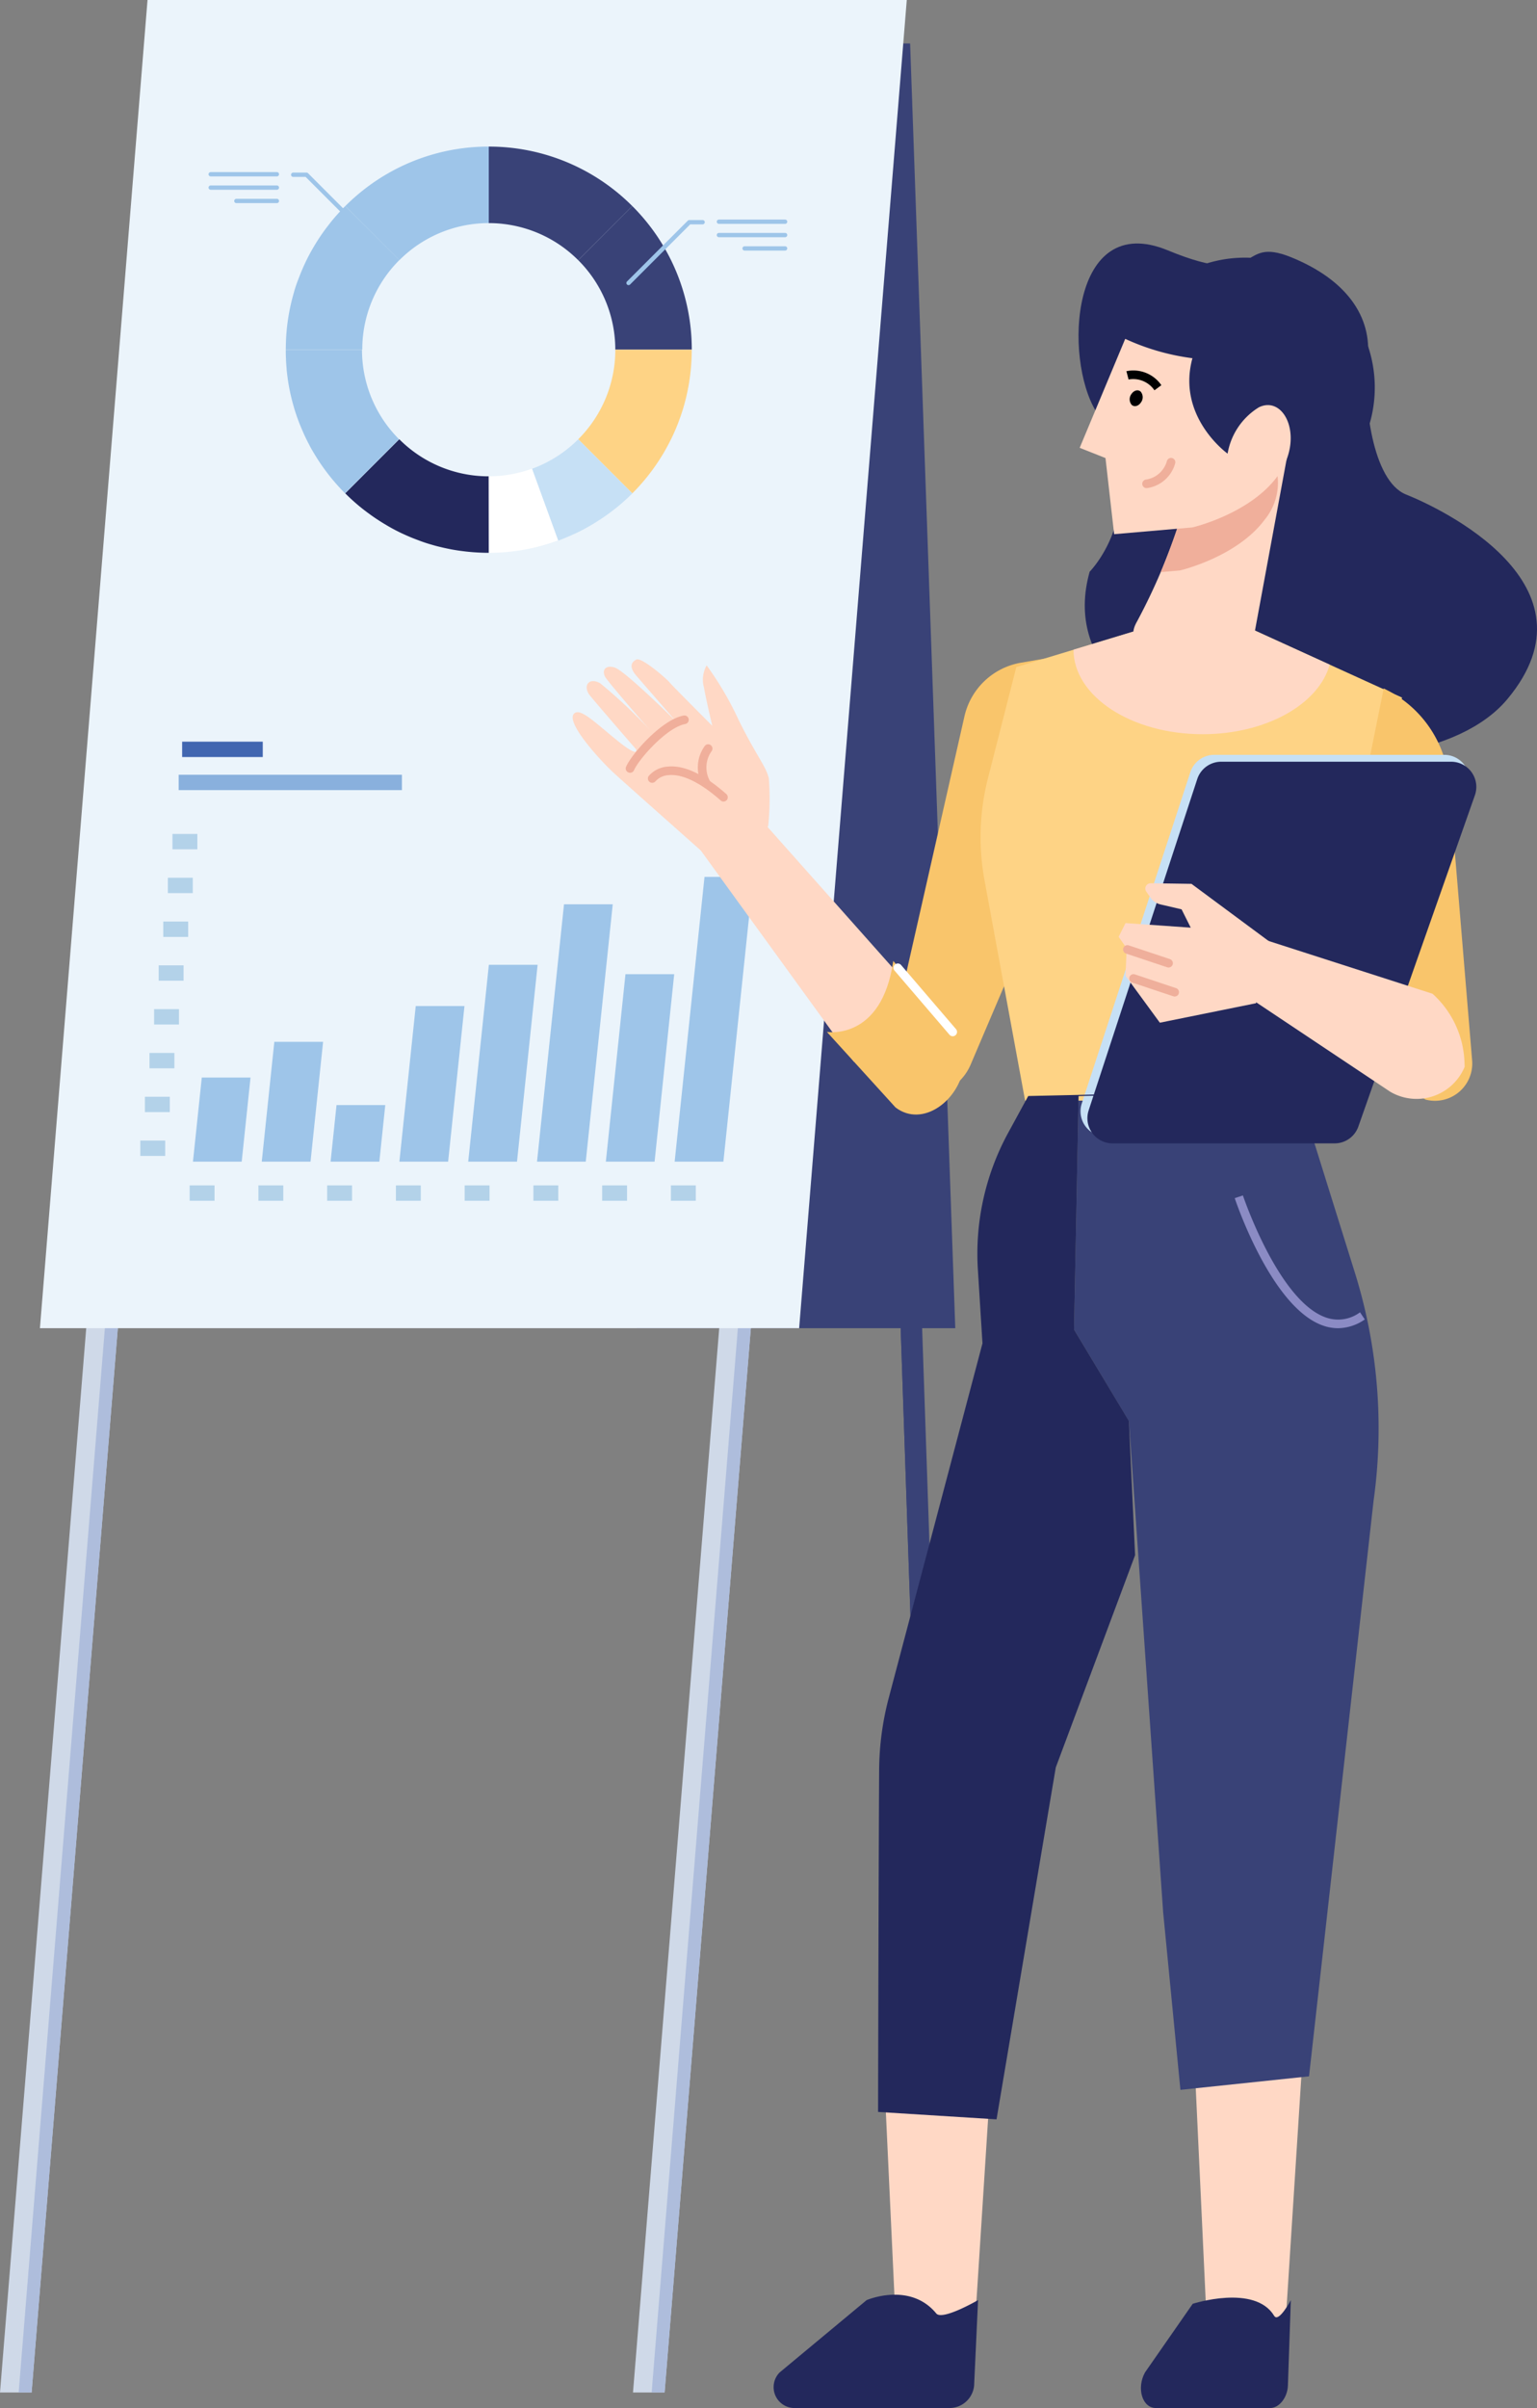 <svg xmlns="http://www.w3.org/2000/svg" xmlns:xlink="http://www.w3.org/1999/xlink" id="Groupe_2981" data-name="Groupe 2981" width="94.009" height="147.183" viewBox="0 0 94.009 147.183"><rect x="0" y="0" width="94.009" height="147.183" fill="#808080" stroke="none"/><defs><clipPath id="clip-path"><rect id="Rectangle_2119" data-name="Rectangle 2119" width="94.009" height="147.183" fill="none"></rect></clipPath></defs><path id="Trac&#xE9;_4437" data-name="Trac&#xE9; 4437" d="M201.066,44.385l1.184-3.76,4.47,131.422h-1.313Z" transform="translate(-148.247 -29.953)" fill="#394277"></path><path id="Trac&#xE9;_4438" data-name="Trac&#xE9; 4438" d="M205.945,178.278h-.538L201.065,50.616l.486-1.54Z" transform="translate(-148.247 -36.184)" fill="#394277"></path><path id="Trac&#xE9;_4439" data-name="Trac&#xE9; 4439" d="M140.521,88.644H160l-2.761-78.523H137.76Z" transform="translate(-101.572 -7.463)" fill="#394277"></path><path id="Trac&#xE9;_4440" data-name="Trac&#xE9; 4440" d="M0,328.818H1.933L8.325,249.96l-1.744-2.323Z" transform="translate(0 -182.584)" fill="#cfd9e8"></path><path id="Trac&#xE9;_4441" data-name="Trac&#xE9; 4441" d="M4.343,332.667h.792l6.393-78.858-.715-.952Z" transform="translate(-3.202 -186.433)" fill="#aebddc"></path><path id="Trac&#xE9;_4442" data-name="Trac&#xE9; 4442" d="M155.713,249.96l-1.745-2.323-6.581,81.181h1.933Z" transform="translate(-108.67 -182.585)" fill="#cfd9e8"></path><path id="Trac&#xE9;_4443" data-name="Trac&#xE9; 4443" d="M151.727,332.667h.793l6.393-78.858-.715-.952Z" transform="translate(-111.87 -186.433)" fill="#aebddc"></path><path id="Trac&#xE9;_4444" data-name="Trac&#xE9; 4444" d="M15.876,0,9.295,81.182H55.732L62.315,0Z" transform="translate(-6.853 0)" fill="#ebf4fb"></path><g id="Groupe_2980" data-name="Groupe 2980"><g id="Groupe_2979" data-name="Groupe 2979" clip-path="url(#clip-path)"><path id="Trac&#xE9;_4445" data-name="Trac&#xE9; 4445" d="M113.8,34.107v4.677a7.714,7.714,0,0,1,5.472,2.267l3.308-3.308a12.378,12.378,0,0,0-8.78-3.636" transform="translate(-83.906 -25.147)" fill="#394277"></path><path id="Trac&#xE9;_4446" data-name="Trac&#xE9; 4446" d="M136.9,56.729h4.677a12.377,12.377,0,0,0-3.637-8.779l-3.307,3.308a7.714,7.714,0,0,1,2.266,5.472" transform="translate(-99.265 -35.354)" fill="#394277"></path><path id="Trac&#xE9;_4447" data-name="Trac&#xE9; 4447" d="M136.9,81.371a7.714,7.714,0,0,1-2.266,5.472l3.307,3.308a12.471,12.471,0,0,0,1.9-2.447q.088-.149.172-.3.178-.32.339-.651.214-.444.393-.908c.053-.138.1-.277.153-.418q.025-.073.049-.146.084-.254.158-.512.042-.147.08-.3.076-.3.138-.6a12.463,12.463,0,0,0,.252-2.5Z" transform="translate(-99.265 -59.996)" fill="#fed385"></path><path id="Trac&#xE9;_4448" data-name="Trac&#xE9; 4448" d="M125.481,108.393a12.527,12.527,0,0,1-1.52.447c.271-.061.54-.127.806-.206l.005,0q.279-.083.555-.179l.031-.011q.261-.092.519-.2l.064-.026q.24-.1.477-.207l.1-.045q.219-.1.436-.215l.122-.064q.2-.108.4-.225l.131-.077,0,0q.194-.117.385-.241l.061-.04.071-.046q.193-.129.382-.266l0,0,.112-.081q.2-.149.4-.306l.083-.067q.213-.175.42-.36l.043-.038q.229-.207.45-.428l-3.307-3.307a7.741,7.741,0,0,1-2.824,1.8Z" transform="translate(-91.34 -75.354)" fill="#c6e0f5"></path><path id="Trac&#xE9;_4449" data-name="Trac&#xE9; 4449" d="M86.3,108.812q.192.045.386.084l.158.032c.141.027.283.05.426.072.125.019.25.035.376.05l.132.016q.193.021.387.037l.095.007c.3.021.595.033.9.033v-4.675a7.714,7.714,0,0,1-5.472-2.267l-3.307,3.307.023.022q.21.209.427.406l.043.038q.207.186.42.361l.083.067q.2.158.4.306l.114.083q.189.137.382.267l.132.086q.191.124.385.241l.134.08.1.058c.1.057.2.114.3.168-.1-.054-.2-.111-.3-.168.1.057.2.114.3.168l.121.064q.216.112.436.215l.1.045q.237.109.477.207l.064.026c.042.017.084.032.126.048.131.051.261.1.393.148-.132-.046-.262-.1-.393-.148.131.051.261.1.393.148l.03.011q.276.1.556.179h0c.172.051.345.1.518.14l.159.038" transform="translate(-59.266 -75.354)" fill="#23285c"></path><path id="Trac&#xE9;_4450" data-name="Trac&#xE9; 4450" d="M113.8,114.2v0h0c.175,0,.35-.005.525-.013l.133-.006c.169-.009.337-.02.506-.036l.123-.014c.122-.013.244-.028.366-.044.079-.011.158-.022.237-.034s.15-.025.225-.038c.186-.033.372-.068.557-.11l.05-.011a12.508,12.508,0,0,0,1.52-.447l-1.6-4.391a7.726,7.726,0,0,1-2.648.465Z" transform="translate(-83.906 -80.409)" fill="#fff"></path><path id="Trac&#xE9;_4451" data-name="Trac&#xE9; 4451" d="M89.159,38.783V34.106A12.358,12.358,0,0,0,83.073,35.7l-.19.109a12.464,12.464,0,0,0-2.5,1.935l3.308,3.307a7.714,7.714,0,0,1,5.472-2.267" transform="translate(-59.265 -25.147)" fill="#9ec5e9"></path><path id="Trac&#xE9;_4452" data-name="Trac&#xE9; 4452" d="M69.708,48.443q-.186.206-.36.419l-.067.084q-.157.2-.306.395l-.083.114q-.137.189-.266.382l-.087.132q-.124.191-.24.384l-.08.135q-.116.2-.225.4l-.064.122q-.112.216-.215.435l-.045.1q-.109.236-.207.476l-.027.065q-.1.257-.2.518l-.011.032q-.1.275-.179.555l0,.006a12.446,12.446,0,0,0-.382,1.748v0q-.042.29-.07.582c0,.008,0,.015,0,.022q-.027.285-.041.571c0,.011,0,.021,0,.032q-.013.286-.013.572h4.677a7.713,7.713,0,0,1,2.267-5.472L70.174,47.95q-.221.221-.428.45l-.038.043" transform="translate(-49.059 -35.354)" fill="#9ec5e9"></path><path id="Trac&#xE9;_4453" data-name="Trac&#xE9; 4453" d="M71.215,81.371H66.538c0,.184,0,.368.013.552,0,.022,0,.044,0,.065q.013.273.039.544l0,.053q.028.282.068.563l0,.01a12.4,12.4,0,0,0,.382,1.744l0,.005q.081.274.176.545l.016.045q.089.254.19.5l.034.083q.1.234.2.465l.054.114q.1.212.209.422l.025.047.051.1q.1.193.214.383l.047.079.049.082q.109.18.224.358l.06.09.048.072c.079.118.16.235.245.351v0l.062.085.042.056q.139.186.285.368l.053.066.032.038q.166.2.343.4l.028.032.025.027c.131.144.265.286.4.426l.008.008,3.307-3.307a7.715,7.715,0,0,1-2.267-5.472" transform="translate(-49.059 -59.996)" fill="#9ec5e9"></path><path id="Trac&#xE9;_4454" data-name="Trac&#xE9; 4454" d="M72.425,44.139a.132.132,0,0,1-.093-.038l-3.677-3.677h-.761a.131.131,0,1,1,0-.263h.816a.131.131,0,0,1,.093.039l3.716,3.716a.131.131,0,0,1-.093.224" transform="translate(-49.961 -29.611)" fill="#9ec5e9"></path><path id="Trac&#xE9;_4455" data-name="Trac&#xE9; 4455" d="M52.737,40.31H48.689a.131.131,0,1,1,0-.263h4.048a.131.131,0,1,1,0,.263" transform="translate(-35.802 -29.527)" fill="#9ec5e9"></path><path id="Trac&#xE9;_4456" data-name="Trac&#xE9; 4456" d="M52.737,43.417H48.689a.131.131,0,1,1,0-.263h4.048a.131.131,0,1,1,0,.263" transform="translate(-35.802 -31.818)" fill="#9ec5e9"></path><path id="Trac&#xE9;_4457" data-name="Trac&#xE9; 4457" d="M57.147,46.524H54.669a.131.131,0,0,1,0-.263h2.477a.131.131,0,0,1,0,.263" transform="translate(-40.211 -34.109)" fill="#9ec5e9"></path><path id="Trac&#xE9;_4458" data-name="Trac&#xE9; 4458" d="M145.977,55.179a.131.131,0,0,1-.093-.224l3.716-3.716a.131.131,0,0,1,.093-.038h.816a.131.131,0,1,1,0,.263h-.761l-3.677,3.677a.131.131,0,0,1-.093.039" transform="translate(-107.533 -37.751)" fill="#9ec5e9"></path><path id="Trac&#xE9;_4459" data-name="Trac&#xE9; 4459" d="M171.069,51.349h-4.048a.131.131,0,0,1,0-.263h4.048a.131.131,0,0,1,0,.263" transform="translate(-123.049 -37.666)" fill="#9ec5e9"></path><path id="Trac&#xE9;_4460" data-name="Trac&#xE9; 4460" d="M171.069,54.457h-4.048a.131.131,0,1,1,0-.263h4.048a.131.131,0,1,1,0,.263" transform="translate(-123.049 -39.958)" fill="#9ec5e9"></path><path id="Trac&#xE9;_4461" data-name="Trac&#xE9; 4461" d="M175.479,57.564H173a.131.131,0,1,1,0-.263h2.477a.131.131,0,1,1,0,.263" transform="translate(-127.458 -42.248)" fill="#9ec5e9"></path><path id="Trac&#xE9;_4462" data-name="Trac&#xE9; 4462" d="M44.926,213.869l2.11-20.1h2.981l-2.11,20.1Z" transform="translate(-33.124 -142.865)" fill="#ebf4fb"></path><path id="Trac&#xE9;_4463" data-name="Trac&#xE9; 4463" d="M60.948,213.869l2.11-20.1h2.981l-2.11,20.1Z" transform="translate(-44.938 -142.865)" fill="#ebf4fb"></path><path id="Trac&#xE9;_4464" data-name="Trac&#xE9; 4464" d="M76.971,213.869l2.11-20.1h2.981l-2.11,20.1Z" transform="translate(-56.751 -142.865)" fill="#ebf4fb"></path><path id="Trac&#xE9;_4465" data-name="Trac&#xE9; 4465" d="M92.993,213.869l2.11-20.1h2.981l-2.11,20.1Z" transform="translate(-68.565 -142.865)" fill="#ebf4fb"></path><path id="Trac&#xE9;_4466" data-name="Trac&#xE9; 4466" d="M109.016,213.869l2.11-20.1h2.981l-2.11,20.1Z" transform="translate(-80.378 -142.865)" fill="#ebf4fb"></path><path id="Trac&#xE9;_4467" data-name="Trac&#xE9; 4467" d="M44.926,255.862l.54-5.142h2.981l-.54,5.142Z" transform="translate(-33.124 -184.858)" fill="#9ec5e9"></path><path id="Trac&#xE9;_4468" data-name="Trac&#xE9; 4468" d="M60.948,249.728l.769-7.327H64.7l-.769,7.327Z" transform="translate(-44.938 -178.724)" fill="#9ec5e9"></path><path id="Trac&#xE9;_4469" data-name="Trac&#xE9; 4469" d="M76.971,260.58l.363-3.46h2.982l-.363,3.46Z" transform="translate(-56.751 -189.577)" fill="#9ec5e9"></path><path id="Trac&#xE9;_4470" data-name="Trac&#xE9; 4470" d="M92.993,243.594l1-9.512h2.981l-1,9.512Z" transform="translate(-68.565 -172.59)" fill="#9ec5e9"></path><path id="Trac&#xE9;_4471" data-name="Trac&#xE9; 4471" d="M109.016,236.517l1.263-12.034h2.982L112,236.517Z" transform="translate(-80.378 -165.513)" fill="#9ec5e9"></path><path id="Trac&#xE9;_4472" data-name="Trac&#xE9; 4472" d="M125.038,213.869l2.11-20.1h2.981l-2.11,20.1Z" transform="translate(-92.192 -142.865)" fill="#ebf4fb"></path><path id="Trac&#xE9;_4473" data-name="Trac&#xE9; 4473" d="M141.061,213.869l2.11-20.1h2.981l-2.11,20.1Z" transform="translate(-104.005 -142.865)" fill="#ebf4fb"></path><path id="Trac&#xE9;_4474" data-name="Trac&#xE9; 4474" d="M157.083,213.869l2.11-20.1h2.981l-2.11,20.1Z" transform="translate(-115.819 -142.865)" fill="#ebf4fb"></path><path id="Trac&#xE9;_4475" data-name="Trac&#xE9; 4475" d="M125.038,226.137l1.651-15.732h2.981l-1.651,15.732Z" transform="translate(-92.192 -155.133)" fill="#9ec5e9"></path><path id="Trac&#xE9;_4476" data-name="Trac&#xE9; 4476" d="M141.061,238.13l1.2-11.459h2.981l-1.2,11.459Z" transform="translate(-104.005 -167.126)" fill="#9ec5e9"></path><path id="Trac&#xE9;_4477" data-name="Trac&#xE9; 4477" d="M157.083,221.437l1.827-17.406h2.981l-1.827,17.406Z" transform="translate(-115.819 -150.434)" fill="#9ec5e9"></path><rect id="Rectangle_2101" data-name="Rectangle 2101" width="4.931" height="0.939" transform="translate(11.141 45.332)" fill="#4166b0"></rect><rect id="Rectangle_2102" data-name="Rectangle 2102" width="13.654" height="0.939" transform="translate(10.928 47.354)" fill="#89b0dd"></rect><rect id="Rectangle_2103" data-name="Rectangle 2103" width="1.522" height="0.939" transform="translate(8.582 69.712)" fill="#b3d2e9"></rect><rect id="Rectangle_2104" data-name="Rectangle 2104" width="1.522" height="0.939" transform="translate(8.863 67.035)" fill="#b3d2e9"></rect><rect id="Rectangle_2105" data-name="Rectangle 2105" width="1.522" height="0.939" transform="translate(9.144 64.358)" fill="#b3d2e9"></rect><rect id="Rectangle_2106" data-name="Rectangle 2106" width="1.522" height="0.939" transform="translate(9.425 61.681)" fill="#b3d2e9"></rect><rect id="Rectangle_2107" data-name="Rectangle 2107" width="1.522" height="0.939" transform="translate(9.706 59.003)" fill="#b3d2e9"></rect><rect id="Rectangle_2108" data-name="Rectangle 2108" width="1.522" height="0.939" transform="translate(9.987 56.326)" fill="#b3d2e9"></rect><rect id="Rectangle_2109" data-name="Rectangle 2109" width="1.522" height="0.939" transform="translate(10.268 53.649)" fill="#b3d2e9"></rect><rect id="Rectangle_2110" data-name="Rectangle 2110" width="1.522" height="0.939" transform="translate(10.549 50.972)" fill="#b3d2e9"></rect><rect id="Rectangle_2111" data-name="Rectangle 2111" width="1.522" height="0.939" transform="translate(11.6 72.453)" fill="#b3d2e9"></rect><rect id="Rectangle_2112" data-name="Rectangle 2112" width="1.522" height="0.939" transform="translate(15.805 72.453)" fill="#b3d2e9"></rect><rect id="Rectangle_2113" data-name="Rectangle 2113" width="1.522" height="0.939" transform="translate(20.01 72.453)" fill="#b3d2e9"></rect><rect id="Rectangle_2114" data-name="Rectangle 2114" width="1.522" height="0.939" transform="translate(24.215 72.453)" fill="#b3d2e9"></rect><rect id="Rectangle_2115" data-name="Rectangle 2115" width="1.522" height="0.939" transform="translate(28.42 72.453)" fill="#b3d2e9"></rect><rect id="Rectangle_2116" data-name="Rectangle 2116" width="1.522" height="0.939" transform="translate(32.625 72.453)" fill="#b3d2e9"></rect><rect id="Rectangle_2117" data-name="Rectangle 2117" width="1.522" height="0.939" transform="translate(36.83 72.453)" fill="#b3d2e9"></rect><rect id="Rectangle_2118" data-name="Rectangle 2118" width="1.522" height="0.939" transform="translate(41.035 72.453)" fill="#b3d2e9"></rect><path id="Trac&#xE9;_4478" data-name="Trac&#xE9; 4478" d="M251.8,76.713s3.97-4.011.385-9.794c-1.987-3.206-1.58-12.308,4.387-9.843s4.19-.942,7.557.427,4.957,3.632,4.666,6.222.284,7.455,2.353,8.276,12.031,5.5,6.2,12.5-28.734,3.461-25.551-7.793" transform="translate(-185.146 -41.775)" fill="#23285c"></path><path id="Trac&#xE9;_4479" data-name="Trac&#xE9; 4479" d="M275.537,67.9a7.938,7.938,0,1,1-7.938-7.938,7.938,7.938,0,0,1,7.938,7.938" transform="translate(-191.45 -44.214)" fill="#23285c"></path><path id="Trac&#xE9;_4480" data-name="Trac&#xE9; 4480" d="M174.725,195.818l-9.321-10.48-2.5,3.2,9.426,13s3.527-1.329,2.395-5.718" transform="translate(-120.11 -136.651)" fill="#ffd8c5"></path><path id="Trac&#xE9;_4481" data-name="Trac&#xE9; 4481" d="M216.2,152.37l-2.821.487a4.291,4.291,0,0,0-3.421,3.316l-4.395,19.37-.8,2.194a3.122,3.122,0,0,0,5.6-.359l4.9-11.489Z" transform="translate(-150.979 -112.344)" fill="#f9c56b"></path><path id="Trac&#xE9;_4482" data-name="Trac&#xE9; 4482" d="M284.739,477.426l-1.154,18.015-4.645.338-.837-17.87Z" transform="translate(-205.047 -352.01)" fill="#ffd8c5"></path><path id="Trac&#xE9;_4483" data-name="Trac&#xE9; 4483" d="M264.444,314.153l3.949-35.187a31.9,31.9,0,0,0-1.144-13.933l-3.462-11.077-13.436.28-.28,14.276,3.359,5.6,2.091,30,1.057,10.867Z" transform="translate(-184.379 -187.244)" fill="#394277"></path><path id="Trac&#xE9;_4484" data-name="Trac&#xE9; 4484" d="M212.37,478.441l-1.154,18.015-4.645.338-.837-17.87Z" transform="translate(-151.689 -352.758)" fill="#ffd8c5"></path><path id="Trac&#xE9;_4485" data-name="Trac&#xE9; 4485" d="M293.8,286.263a2.756,2.756,0,0,1-.9-.155c-3.144-1.079-5.323-7.521-5.415-7.794l.5-.166c.022.065,2.187,6.469,5.087,7.464a2.24,2.24,0,0,0,2.076-.321l.292.437a2.93,2.93,0,0,1-1.639.536" transform="translate(-211.964 -205.081)" fill="#8b8bc4"></path><path id="Trac&#xE9;_4486" data-name="Trac&#xE9; 4486" d="M230.5,145.26l11.706-3.546,11.887,5.412-6.123,24.633H231.038l-2.484-13.473a14.545,14.545,0,0,1,.209-6.222Z" transform="translate(-168.338 -104.487)" fill="#fed385"></path><path id="Trac&#xE9;_4487" data-name="Trac&#xE9; 4487" d="M265.614,145.111l-7.462-3.4-8.208,2.486c.007,2.853,3.542,5.165,7.9,5.165,3.883,0,7.106-1.836,7.77-4.254" transform="translate(-184.285 -104.486)" fill="#ffd8c5"></path><path id="Trac&#xE9;_4488" data-name="Trac&#xE9; 4488" d="M273.26,106.338l-6.4,3.4a36.776,36.776,0,0,1-2.784,6.669c-1.7,3,7.006,1.716,7.006,1.716Z" transform="translate(-194.54 -78.404)" fill="#ffd8c5"></path><path id="Trac&#xE9;_4489" data-name="Trac&#xE9; 4489" d="M271.444,114.391s3.486-.809,5.191-3.115a3.543,3.543,0,0,0,.6-3.418l-3.624,1.923c-.014.067-.021.107-.021.107s-.027-.019-.074-.056l-1.932,1.026s-.486,1.647-1.318,3.635Z" transform="translate(-199.272 -79.525)" fill="#f0af9b"></path><path id="Trac&#xE9;_4490" data-name="Trac&#xE9; 4490" d="M263.477,87.244c1.705-2.306.457-4.992-1.127-4.22a4.134,4.134,0,0,0-1.914,2.832s-3.135-2.243-2.151-5.833a14.062,14.062,0,0,1-4.111-1.183L251.389,85.5l1.578.626.529,4.653,4.79-.414s3.486-.809,5.191-3.115" transform="translate(-185.351 -58.129)" fill="#ffd8c5"></path><path id="Trac&#xE9;_4491" data-name="Trac&#xE9; 4491" d="M263.982,87.409a1.57,1.57,0,0,0-1.583-.66l-.132-.508a2.08,2.08,0,0,1,2.138.856Z" transform="translate(-193.371 -63.553)"></path><path id="Trac&#xE9;_4492" data-name="Trac&#xE9; 4492" d="M266.2,108.362a.263.263,0,0,1-.046-.521,1.563,1.563,0,0,0,1.294-1.129.263.263,0,0,1,.514.108,2.081,2.081,0,0,1-1.715,1.538.258.258,0,0,1-.047,0" transform="translate(-196.077 -78.527)" fill="#efaf9b"></path><path id="Trac&#xE9;_4493" data-name="Trac&#xE9; 4493" d="M263.711,91.572c-.152.223-.4.286-.561.141a.534.534,0,0,1-.011-.668c.152-.223.4-.286.561-.141a.533.533,0,0,1,.011.668" transform="translate(-193.932 -66.967)"></path><path id="Trac&#xE9;_4494" data-name="Trac&#xE9; 4494" d="M310.129,160.184l.162.081a6.98,6.98,0,0,1,3.842,5.767l1.407,16.919a2.281,2.281,0,0,1-2.839,2.366l-6.864-3.859Z" transform="translate(-225.496 -118.105)" fill="#f9c56b"></path><path id="Trac&#xE9;_4495" data-name="Trac&#xE9; 4495" d="M259.763,175.631H273.83a1.539,1.539,0,0,1,1.452,2.05l-7.128,20.249a1.539,1.539,0,0,1-1.452,1.028H253.121a1.539,1.539,0,0,1-1.462-2.019L258.3,176.69a1.539,1.539,0,0,1,1.462-1.059" transform="translate(-185.493 -129.494)" fill="#c6e0f5"></path><path id="Trac&#xE9;_4496" data-name="Trac&#xE9; 4496" d="M261.365,177.233h14.067a1.539,1.539,0,0,1,1.452,2.05l-7.128,20.249a1.539,1.539,0,0,1-1.452,1.028H254.723a1.539,1.539,0,0,1-1.462-2.019l6.642-20.249a1.539,1.539,0,0,1,1.462-1.059" transform="translate(-186.674 -130.675)" fill="#23285c"></path><path id="Trac&#xE9;_4497" data-name="Trac&#xE9; 4497" d="M303.818,226l-.01-.278a5.916,5.916,0,0,0-1.955-4.189l-10.73-3.452-.56,3.639,8.7,5.8A3.185,3.185,0,0,0,303.818,226" transform="translate(-214.234 -160.793)" fill="#ffd8c5"></path><path id="Trac&#xE9;_4498" data-name="Trac&#xE9; 4498" d="M269.955,209.277l-5.039-3.732-2.491-.037a.326.326,0,0,0-.273.512l.251.363a1.04,1.04,0,0,0,.616.42l1.291.3.56,1.12-3.989-.28-.42.84.49.7-.07,1.68,2.1,2.869,5.878-1.19Z" transform="translate(-192.04 -151.523)" fill="#ffd8c5"></path><path id="Trac&#xE9;_4499" data-name="Trac&#xE9; 4499" d="M264.284,221.287a.26.26,0,0,1-.083-.014l-2.519-.84a.263.263,0,1,1,.166-.5l2.519.84a.263.263,0,0,1-.083.512" transform="translate(-192.808 -162.15)" fill="#efaf9b"></path><path id="Trac&#xE9;_4500" data-name="Trac&#xE9; 4500" d="M265.705,228.036a.26.26,0,0,1-.083-.014l-2.519-.84a.263.263,0,0,1,.166-.5l2.519.84a.263.263,0,0,1-.083.512" transform="translate(-193.855 -167.126)" fill="#efaf9b"></path><path id="Trac&#xE9;_4501" data-name="Trac&#xE9; 4501" d="M196.588,223.587l4.479,5.318-.169,1.159c-.3,2.058-2.512,3.737-4.169,2.48l-4.2-4.619s3.359.56,4.059-4.339" transform="translate(-141.953 -164.853)" fill="#f9c56b"></path><path id="Trac&#xE9;_4502" data-name="Trac&#xE9; 4502" d="M211.667,228.629a.263.263,0,0,1-.2-.092l-3.359-3.919a.263.263,0,1,1,.4-.342l3.359,3.919a.263.263,0,0,1-.2.434" transform="translate(-153.394 -165.293)" fill="#fff"></path><path id="Trac&#xE9;_4503" data-name="Trac&#xE9; 4503" d="M145.285,163.559a16.2,16.2,0,0,0,.035-2.871c-.182-.752-.725-1.308-1.834-3.539a19.664,19.664,0,0,0-1.97-3.362,1.78,1.78,0,0,0-.162,1.358c.168.932.507,2.333.507,2.333s-2.479-2.478-2.616-2.656-1.7-1.556-2.03-1.392-.44.48,0,.985l2.4,2.765s-3.119-3.093-3.738-3.268c-.573-.162-.767.181-.576.563.117.234,2.038,2.471,2.74,3.25a31.7,31.7,0,0,0-3.043-2.853c-.685-.368-1.033.144-.679.676.131.2,2.874,3.359,2.874,3.359s.244.587-1.108-.5-2.256-2.01-2.65-1.7c-.641.5,1.629,2.946,2.414,3.664.693.635,4.787,4.262,5.731,5.1,0,0,2.944.236,3.711-1.916" transform="translate(-98.295 -113.116)" fill="#ffd8c5"></path><path id="Trac&#xE9;_4504" data-name="Trac&#xE9; 4504" d="M145.952,169.976a.263.263,0,0,1-.241-.367c.338-.782,2.184-2.885,3.52-3.13a.263.263,0,0,1,.1.517c-1.136.208-2.844,2.153-3.133,2.822a.263.263,0,0,1-.241.159" transform="translate(-107.418 -122.743)" fill="#f0af9b"></path><path id="Trac&#xE9;_4505" data-name="Trac&#xE9; 4505" d="M155.479,180.471a.261.261,0,0,1-.174-.066c-1.579-1.394-2.61-1.611-3.2-1.548a1.161,1.161,0,0,0-.782.366.263.263,0,0,1-.424-.311,1.672,1.672,0,0,1,1.15-.577c1.005-.108,2.217.456,3.6,1.676a.263.263,0,0,1-.174.46" transform="translate(-111.224 -131.478)" fill="#f0af9b"></path><path id="Trac&#xE9;_4506" data-name="Trac&#xE9; 4506" d="M162.941,175.783a.262.262,0,0,1-.224-.126,2.235,2.235,0,0,1,.145-2.406.263.263,0,0,1,.422.313,1.708,1.708,0,0,0-.118,1.819.263.263,0,0,1-.224.4" transform="translate(-119.752 -127.662)" fill="#f0af9b"></path><path id="Trac&#xE9;_4507" data-name="Trac&#xE9; 4507" d="M216.439,268.512l.28-14.276,9.519-.2v-.082l-12.6.28-1.226,2.248a15.438,15.438,0,0,0-1.855,8.357l.282,4.512-5.734,21.678a17.618,17.618,0,0,0-.586,4.4c-.035,5.849-.065,20.9-.065,20.9l7.245.453,3.623-21.508,4.851-12.975-.377-8.2Z" transform="translate(-150.747 -187.244)" fill="#23285c"></path><path id="Trac&#xE9;_4508" data-name="Trac&#xE9; 4508" d="M274.816,534.743l-.178,5.22c-.025.73-.533,1.376-1.082,1.376h-6.991c-.832,0-1.2-1.2-.672-2.172l2.923-4.2s3.8-1.222,4.981.736c.272.45,1.019-.957,1.019-.957" transform="translate(-195.864 -394.156)" fill="#23285c"></path><path id="Trac&#xE9;_4509" data-name="Trac&#xE9; 4509" d="M192.715,534.25l-.241,5.22A1.517,1.517,0,0,1,191,540.846h-9.511a1.278,1.278,0,0,1-.914-2.172l5.324-4.424s2.648-1.142,4.26.816c.37.45,2.554-.816,2.554-.816" transform="translate(-132.893 -393.663)" fill="#23285c"></path></g></g></svg>